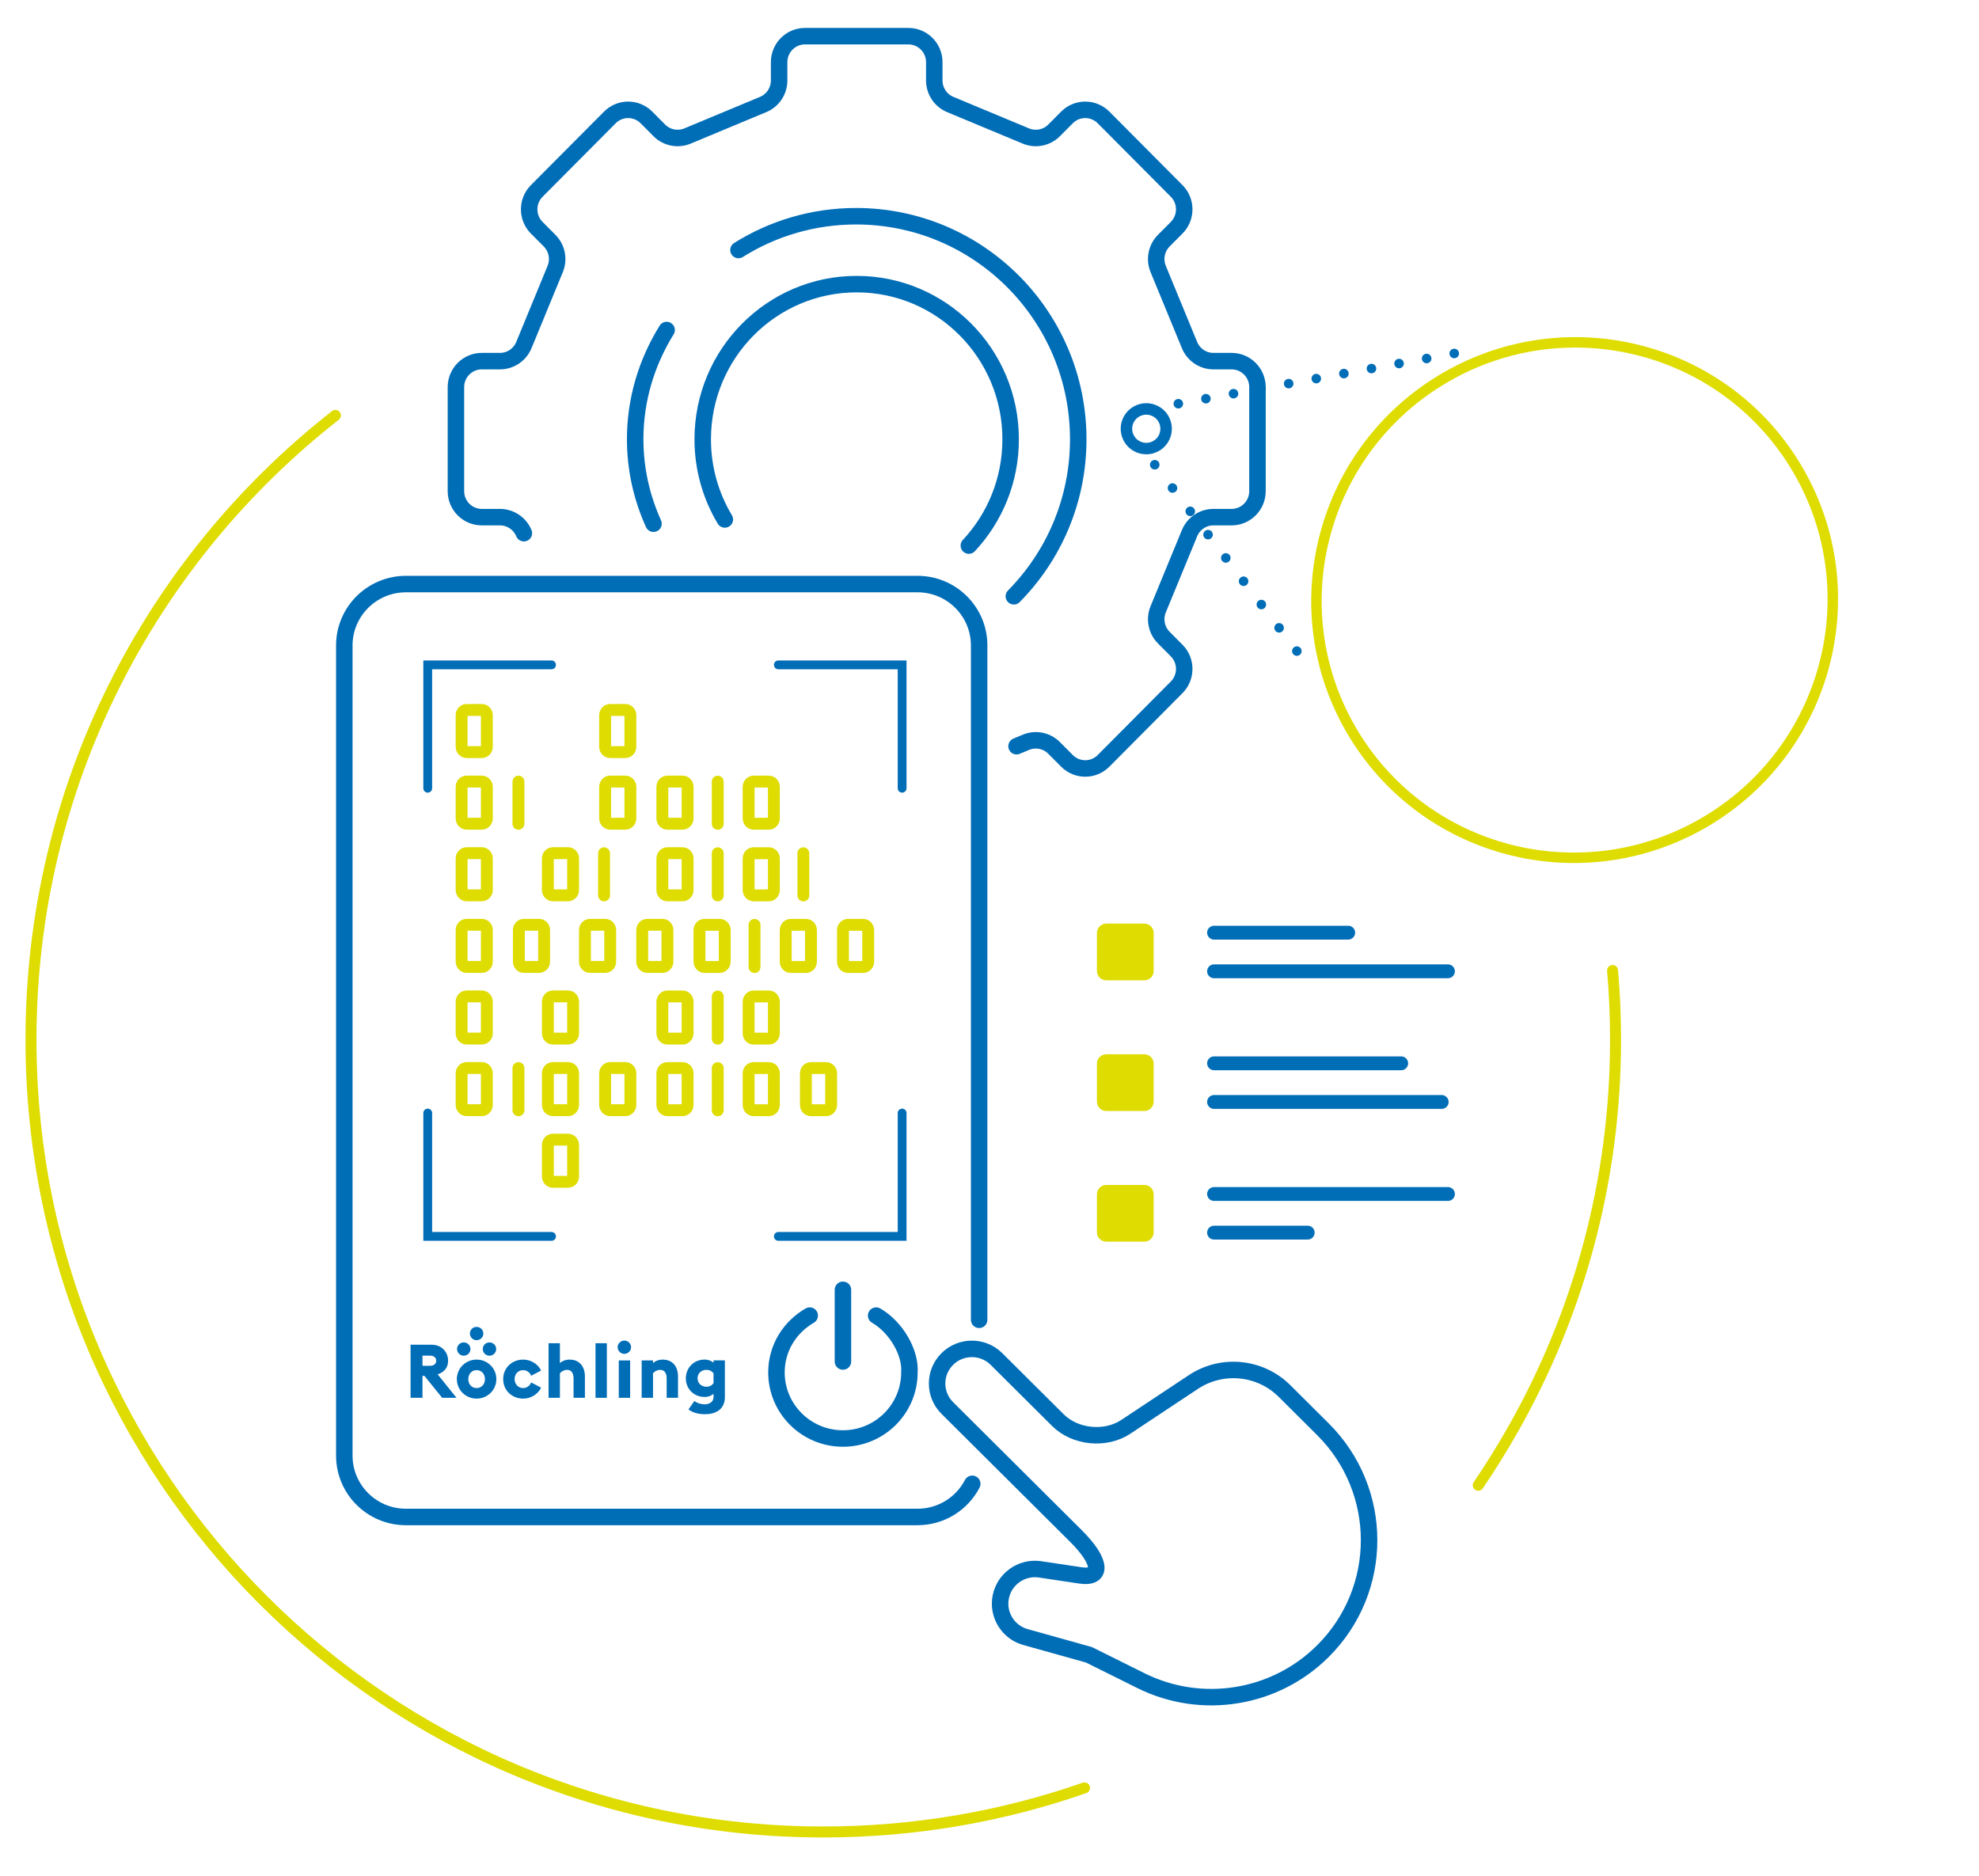 <?xml version="1.0" encoding="UTF-8"?>
<svg xmlns="http://www.w3.org/2000/svg" xmlns:xlink="http://www.w3.org/1999/xlink" id="Ebene_1" viewBox="0 0 896.81 850.2">
  <defs>
    <style>.cls-1{clip-path:url(#clippath-2);}.cls-1,.cls-2,.cls-3,.cls-4,.cls-5,.cls-6,.cls-7,.cls-8,.cls-9,.cls-10,.cls-11,.cls-12,.cls-13,.cls-14,.cls-15,.cls-16{fill:none;}.cls-17{fill:#006db7;}.cls-18{fill:#dedc00;}.cls-2{stroke-dasharray:0 0 0 12.71;}.cls-2,.cls-3,.cls-4,.cls-5,.cls-6,.cls-7,.cls-8,.cls-10,.cls-14,.cls-15,.cls-16{stroke-linecap:round;}.cls-2,.cls-3,.cls-4,.cls-5,.cls-6,.cls-7,.cls-8,.cls-16{stroke:#006db7;}.cls-2,.cls-4,.cls-5,.cls-6,.cls-7,.cls-8,.cls-10,.cls-15,.cls-16{stroke-linejoin:round;}.cls-2,.cls-7,.cls-8{stroke-width:4.32px;}.cls-3,.cls-16{stroke-width:3.99px;}.cls-4{stroke-width:6.27px;}.cls-5{stroke-width:5.2px;}.cls-6{stroke-width:7.47px;}.cls-8{stroke-dasharray:0 0 0 13.28;}.cls-9{clip-path:url(#clippath-3);}.cls-10{stroke-width:4.73px;}.cls-10,.cls-14,.cls-15{stroke:#dedc00;}.cls-12{clip-path:url(#clippath);}.cls-13{clip-path:url(#clippath-1);}.cls-14{stroke-width:4.98px;}.cls-15{stroke-width:5.38px;}</style>
    <clipPath id="clippath">
      <rect class="cls-11" width="850.27" height="850.2"></rect>
    </clipPath>
    <clipPath id="clippath-1">
      <polygon class="cls-11" points="9.49 11.7 830.83 11.7 830.83 830.89 9.49 830.89 9.49 11.7 9.49 11.7"></polygon>
    </clipPath>
    <clipPath id="clippath-2">
      <path class="cls-13" d="m652.61,172.47c-55.14,33.8-72.56,105.73-38.9,160.66,33.66,54.94,105.66,72.07,160.81,38.28,55.15-33.8,72.56-105.72,38.9-160.66-21.97-35.85-60.28-55.61-99.56-55.61-20.91,0-42.09,5.59-61.25,17.33h0Z"></path>
    </clipPath>
    <clipPath id="clippath-3">
      <rect class="cls-11" width="850.27" height="850.2"></rect>
    </clipPath>
  </defs>
  <path class="cls-4" d="m550.16,440.18h106m-106-17.51h60.8"></path>
  <path class="cls-18" d="m501.33,418.57c-2.34,0-4.24,1.9-4.24,4.23v17.24c0,2.34,1.89,4.23,4.24,4.23h17.24c2.34,0,4.23-1.89,4.23-4.23v-17.24c0-2.34-1.9-4.23-4.23-4.23h-17.24Z"></path>
  <path class="cls-4" d="m550.16,499.39h103.17m-103.17-17.51h84.81"></path>
  <path class="cls-18" d="m501.33,477.78c-2.34,0-4.24,1.9-4.24,4.24v17.24c0,2.34,1.89,4.23,4.24,4.23h17.24c2.34,0,4.23-1.89,4.23-4.23v-17.24c0-2.34-1.9-4.24-4.23-4.24h-17.24Z"></path>
  <path class="cls-4" d="m550.16,558.61h42.45m-42.45-17.51h106"></path>
  <path class="cls-18" d="m501.33,537c-2.34,0-4.24,1.9-4.24,4.23v17.24c0,2.34,1.89,4.23,4.24,4.23h17.24c2.34,0,4.23-1.89,4.23-4.23v-17.24c0-2.34-1.9-4.23-4.23-4.23h-17.24Z"></path>
  <g class="cls-12">
    <path class="cls-6" d="m334.65,113.3c15.45-9.7,33.72-15.31,53.29-15.31,55.6,0,100.68,45.26,100.68,101.08,0,27.75-11.14,52.89-29.18,71.15m1.22,67.95l4.25-1.77c4.38-1.82,9.42-.82,12.77,2.55l5.83,5.86c4.57,4.6,11.99,4.6,16.57,0l33.14-33.33c4.57-4.6,4.57-12.07,0-16.66l-5.83-5.86c-3.35-3.37-4.35-8.44-2.54-12.84l14.2-34.49c1.81-4.4,6.09-7.27,10.83-7.27h8.24c6.47,0,11.72-5.28,11.72-11.78v-47.14c0-6.51-5.25-11.78-11.72-11.78h-8.24c-4.74,0-9.01-2.87-10.83-7.27l-14.2-34.49c-1.82-4.4-.81-9.47,2.54-12.84l5.83-5.86c4.57-4.6,4.57-12.06,0-16.66l-33.14-33.32c-4.58-4.6-12-4.6-16.57,0l-5.83,5.86c-3.35,3.37-8.39,4.38-12.77,2.56l-34.3-14.29c-4.37-1.82-7.23-6.12-7.23-10.89v-8.29c0-6.51-5.25-11.78-11.72-11.78h-46.87c-6.47,0-11.72,5.28-11.72,11.78v8.29c0,4.77-2.85,9.07-7.23,10.89l-34.3,14.29c-4.38,1.82-9.42.81-12.77-2.56l-5.83-5.86c-4.57-4.6-11.99-4.6-16.57,0l-33.14,33.32c-4.57,4.6-4.57,12.07,0,16.66l5.83,5.86c3.35,3.37,4.35,8.43,2.54,12.84l-14.2,34.49c-1.81,4.4-6.09,7.27-10.83,7.27h-8.24c-6.47,0-11.72,5.28-11.72,11.78v47.14c0,6.51,5.25,11.78,11.72,11.78h8.24c4.74,0,9.01,2.87,10.83,7.27m58.74-4.3c-5.35-11.83-8.3-24.76-8.3-38.3,0-17.95,5.17-34.81,14.25-49.47m136.96,97.69c11.75-12.58,18.94-29.53,18.94-48.17,0-38.83-31.23-70.32-69.77-70.32s-69.77,31.48-69.77,70.32c0,13.29,3.66,25.73,10.02,36.33"></path>
  </g>
  <path class="cls-14" d="m669.89,673.09c5.31-7.82,10.47-16.07,15.42-24.76,29.79-52.27,46.8-112.73,46.8-177.15,0-10.57-.46-21.02-1.35-31.36M151.99,188.27C68.01,253.98,14.04,356.28,14.04,471.18c0,198.29,160.75,359.04,359.04,359.04,41.47,0,81.31-7.03,118.38-19.97"></path>
  <path class="cls-6" d="m443.71,598.11v-305.61c0-15.36-12.5-27.81-27.92-27.81h-231.83c-15.42,0-27.93,12.46-27.93,27.81v367.16c0,15.36,12.5,27.81,27.93,27.81h231.83c10.8,0,20.16-6.1,24.8-15.03m-11.32-56.55h0c6.16-6.13,16.14-6.13,22.3,0l27.85,27.71c7.8,7.76,21.56,9.12,30.73,3.04l30.63-20.32c12.99-8.62,30.28-6.91,41.32,4.07l17.38,17.3c27.92,27.78,27.92,72.82,0,100.6-21.76,21.65-54.99,27.02-82.51,13.33l-23.5-11.69-28.29-7.91c-8.18-2.03-13.32-10.11-11.66-18.34,1.6-8,9.1-13.45,17.25-12.55l18.78,2.81c10.37,1.56,9.51-6.42-1.93-17.8l-58.34-58.06c-6.16-6.13-6.16-16.06,0-22.19h0Zm-62.33-19.68c-8.97,5.16-15.08,14.67-15.08,25.73,0,16.55,13.49,29.97,30.13,29.97s30.12-13.42,30.12-29.97c.65-9.04-6.1-20.57-15.07-25.73m-15.05-11.69v32.49"></path>
  <path class="cls-17" d="m237.08,620.93c1.7,0,3.03,1.09,3.64,2.54l4.49-2.37c-1.46-2.95-4.59-4.95-8.13-4.95-5,0-9.05,3.66-9.05,8.84s4.05,8.84,9.05,8.84c3.54,0,6.67-2,8.13-4.95l-4.49-2.37c-.61,1.46-1.94,2.54-3.64,2.54-2.14,0-3.88-1.66-3.88-4.07s1.74-4.07,3.88-4.07"></path>
  <path class="cls-17" d="m258.16,616.15c-1.8,0-3.37.61-4.43,1.59v-9.01h-5.14v24.73h5.14v-11.11c.72-.91,1.97-1.55,3.3-1.55,1.97,0,2.89,1.62,2.89,3.9v8.77h5.14v-9.65c0-4.57-2.48-7.66-6.9-7.66"></path>
  <path class="cls-17" d="m194.92,618.96h-3.47v-4.6h3.47c1.6,0,2.76.85,2.76,2.3s-1.16,2.3-2.76,2.3m8.13-2.3c0-4-2.92-7.25-7.48-7.25h-9.52v24.05h5.4v-9.93h.89l8.03,9.93h6.5l-8.54-10.61c3.06-1.08,4.73-3.08,4.73-6.2"></path>
  <path class="cls-17" d="m215.98,629.06c-2.14,0-3.77-1.66-3.77-4.07s1.63-4.07,3.77-4.07,3.78,1.66,3.78,4.07-1.63,4.07-3.78,4.07m0-12.91c-4.9,0-8.95,3.86-8.95,8.84s4.05,8.84,8.95,8.84,8.95-3.87,8.95-8.84-4.05-8.84-8.95-8.84"></path>
  <path class="cls-17" d="m300.34,616.15c-1.8,0-3.37.61-4.42,1.59v-1.22h-5.14v16.94h5.14v-11.11c.72-.91,1.97-1.55,3.3-1.55,1.97,0,2.89,1.62,2.89,3.9v8.77h5.14v-9.65c0-4.57-2.48-7.66-6.91-7.66"></path>
  <polygon class="cls-17" points="269.86 633.47 275 633.47 275 608.73 269.86 608.73 269.86 633.47 269.86 633.47"></polygon>
  <polygon class="cls-17" points="280.41 633.47 285.55 633.47 285.55 616.53 280.41 616.53 280.41 633.47 280.41 633.47"></polygon>
  <path class="cls-17" d="m282.92,607.53c-1.64,0-3.02,1.34-3.02,3.01s1.38,3.01,3.02,3.01,3.06-1.35,3.06-3.01-1.36-3.01-3.06-3.01"></path>
  <path class="cls-17" d="m221.79,614.38c1.7,0,3.06-1.35,3.06-3.01s-1.35-3.01-3.06-3.01-3.02,1.35-3.02,3.01,1.38,3.01,3.02,3.01"></path>
  <path class="cls-17" d="m210.14,614.38c1.7,0,3.06-1.35,3.06-3.01s-1.36-3.01-3.06-3.01-3.02,1.35-3.02,3.01,1.38,3.01,3.02,3.01"></path>
  <path class="cls-17" d="m215.97,607.35c1.7,0,3.06-1.35,3.06-3.01s-1.35-3.01-3.06-3.01-3.02,1.35-3.02,3.01,1.38,3.01,3.02,3.01"></path>
  <path class="cls-17" d="m323.35,626.82c-.71.95-1.63,1.63-3.23,1.63-2.28,0-4.01-1.56-4.01-3.83s1.73-3.83,4.01-3.83c1.6,0,2.52.68,3.23,1.59v4.44h0Zm0-10.3v1.05c-.89-.81-2.31-1.43-4.08-1.43-4.87,0-8.44,3.73-8.47,8.47-.04,4.74,3.61,8.47,8.47,8.47,1.77,0,3.19-.61,4.08-1.45v1.51c0,2.27-2.08,3.28-3.98,3.28-1.53,0-3.23-.4-4.69-1.52l-2.69,3.83c2.01,1.59,4.87,2.17,7.45,2.17,4.22,0,9.05-1.66,9.05-7.83v-16.56h-5.14Z"></path>
  <path class="cls-3" d="m352.71,301.31h56.1v55.91m-56.1,203.1h56.1v-55.91m-158.88-203.1h-56.1v55.91m56.1,203.1h-56.1v-55.91"></path>
  <path class="cls-15" d="m218.33,373.3h-6.85c-1.27,0-2.29-1.07-2.29-2.39v-14.33c0-1.32,1.02-2.39,2.29-2.39h6.85c1.26,0,2.29,1.07,2.29,2.39v14.33c0,1.32-1.03,2.39-2.29,2.39h0Zm0-32.46h-6.85c-1.27,0-2.29-1.07-2.29-2.39v-14.33c0-1.32,1.02-2.39,2.29-2.39h6.85c1.26,0,2.29,1.07,2.29,2.39v14.33c0,1.32-1.03,2.39-2.29,2.39h0Zm0,64.91h-6.85c-1.27,0-2.29-1.07-2.29-2.39v-14.33c0-1.32,1.02-2.39,2.29-2.39h6.85c1.26,0,2.29,1.07,2.29,2.39v14.33c0,1.31-1.03,2.39-2.29,2.39h0Zm0,32.46h-6.85c-1.27,0-2.29-1.07-2.29-2.39v-14.33c0-1.32,1.02-2.39,2.29-2.39h6.85c1.26,0,2.29,1.07,2.29,2.39v14.33c0,1.32-1.03,2.39-2.29,2.39h0Zm25.95,0h-6.86c-1.27,0-2.29-1.07-2.29-2.39v-14.33c0-1.32,1.02-2.39,2.29-2.39h6.86c1.26,0,2.29,1.07,2.29,2.39v14.33c0,1.32-1.03,2.39-2.29,2.39h0Zm-25.95,32.46h-6.85c-1.27,0-2.29-1.07-2.29-2.39v-14.33c0-1.32,1.02-2.39,2.29-2.39h6.85c1.26,0,2.29,1.07,2.29,2.39v14.33c0,1.32-1.03,2.39-2.29,2.39h0Zm0,32.45h-6.85c-1.27,0-2.29-1.07-2.29-2.39v-14.33c0-1.32,1.02-2.39,2.29-2.39h6.85c1.26,0,2.29,1.07,2.29,2.39v14.33c0,1.32-1.03,2.39-2.29,2.39h0Zm39.09-97.37h-6.86c-1.27,0-2.29-1.07-2.29-2.39v-14.33c0-1.32,1.02-2.39,2.29-2.39h6.86c1.26,0,2.29,1.07,2.29,2.39v14.33c0,1.31-1.03,2.39-2.29,2.39h0Zm16.81,32.46h-6.86c-1.27,0-2.29-1.07-2.29-2.39v-14.33c0-1.32,1.02-2.39,2.29-2.39h6.86c1.26,0,2.29,1.07,2.29,2.39v14.33c0,1.32-1.03,2.39-2.29,2.39h0Zm-16.81,32.46h-6.86c-1.27,0-2.29-1.07-2.29-2.39v-14.33c0-1.32,1.02-2.39,2.29-2.39h6.86c1.26,0,2.29,1.07,2.29,2.39v14.33c0,1.32-1.03,2.39-2.29,2.39h0Zm0,32.45h-6.86c-1.27,0-2.29-1.07-2.29-2.39v-14.33c0-1.32,1.02-2.39,2.29-2.39h6.86c1.26,0,2.29,1.07,2.29,2.39v14.33c0,1.32-1.03,2.39-2.29,2.39h0Zm0,32.46h-6.86c-1.27,0-2.29-1.07-2.29-2.39v-14.33c0-1.32,1.02-2.39,2.29-2.39h6.86c1.26,0,2.29,1.07,2.29,2.39v14.33c0,1.32-1.03,2.39-2.29,2.39h0Zm25.95-162.28h-6.86c-1.26,0-2.29-1.07-2.29-2.39v-14.33c0-1.32,1.02-2.39,2.29-2.39h6.86c1.26,0,2.29,1.07,2.29,2.39v14.33c0,1.32-1.03,2.39-2.29,2.39h0Zm0-32.46h-6.86c-1.26,0-2.29-1.07-2.29-2.39v-14.33c0-1.32,1.02-2.39,2.29-2.39h6.86c1.26,0,2.29,1.07,2.29,2.39v14.33c0,1.32-1.03,2.39-2.29,2.39h0Zm16.81,97.37h-6.86c-1.27,0-2.29-1.07-2.29-2.39v-14.33c0-1.32,1.02-2.39,2.29-2.39h6.86c1.26,0,2.29,1.07,2.29,2.39v14.33c0,1.32-1.03,2.39-2.29,2.39h0Zm-16.81,64.91h-6.86c-1.26,0-2.29-1.07-2.29-2.39v-14.33c0-1.32,1.02-2.39,2.29-2.39h6.86c1.26,0,2.29,1.07,2.29,2.39v14.33c0,1.32-1.03,2.39-2.29,2.39h0Zm25.94-129.82h-6.86c-1.27,0-2.29-1.07-2.29-2.39v-14.33c0-1.32,1.02-2.39,2.29-2.39h6.86c1.26,0,2.29,1.07,2.29,2.39v14.33c0,1.32-1.03,2.39-2.29,2.39h0Zm0,32.46h-6.86c-1.27,0-2.29-1.07-2.29-2.39v-14.33c0-1.32,1.02-2.39,2.29-2.39h6.86c1.26,0,2.29,1.07,2.29,2.39v14.33c0,1.31-1.03,2.39-2.29,2.39h0Zm16.81,32.46h-6.85c-1.26,0-2.29-1.07-2.29-2.39v-14.33c0-1.32,1.02-2.39,2.29-2.39h6.85c1.26,0,2.29,1.07,2.29,2.39v14.33c0,1.32-1.03,2.39-2.29,2.39h0Zm-16.81,32.46h-6.86c-1.27,0-2.29-1.07-2.29-2.39v-14.33c0-1.32,1.02-2.39,2.29-2.39h6.86c1.26,0,2.29,1.07,2.29,2.39v14.33c0,1.32-1.03,2.39-2.29,2.39h0Zm0,32.45h-6.86c-1.27,0-2.29-1.07-2.29-2.39v-14.33c0-1.32,1.02-2.39,2.29-2.39h6.86c1.26,0,2.29,1.07,2.29,2.39v14.33c0,1.32-1.03,2.39-2.29,2.39h0Zm39.09-129.82h-6.86c-1.26,0-2.29-1.07-2.29-2.39v-14.33c0-1.32,1.02-2.39,2.29-2.39h6.86c1.26,0,2.29,1.07,2.29,2.39v14.33c0,1.32-1.03,2.39-2.29,2.39h0Zm0,32.46h-6.86c-1.26,0-2.29-1.07-2.29-2.39v-14.33c0-1.32,1.02-2.39,2.29-2.39h6.86c1.26,0,2.29,1.07,2.29,2.39v14.33c0,1.31-1.03,2.39-2.29,2.39h0Zm16.81,32.46h-6.86c-1.27,0-2.29-1.07-2.29-2.39v-14.33c0-1.32,1.02-2.39,2.29-2.39h6.86c1.26,0,2.29,1.07,2.29,2.39v14.33c0,1.32-1.03,2.39-2.29,2.39h0Zm25.94,0h-6.85c-1.27,0-2.29-1.07-2.29-2.39v-14.33c0-1.32,1.02-2.39,2.29-2.39h6.85c1.26,0,2.29,1.07,2.29,2.39v14.33c0,1.32-1.03,2.39-2.29,2.39h0Zm-42.75,32.46h-6.86c-1.26,0-2.29-1.07-2.29-2.39v-14.33c0-1.32,1.02-2.39,2.29-2.39h6.86c1.26,0,2.29,1.07,2.29,2.39v14.33c0,1.32-1.03,2.39-2.29,2.39h0Zm0,32.45h-6.86c-1.26,0-2.29-1.07-2.29-2.39v-14.33c0-1.32,1.02-2.39,2.29-2.39h6.86c1.26,0,2.29,1.07,2.29,2.39v14.33c0,1.32-1.03,2.39-2.29,2.39h0Zm25.95,0h-6.86c-1.27,0-2.29-1.07-2.29-2.39v-14.33c0-1.32,1.02-2.39,2.29-2.39h6.86c1.26,0,2.29,1.07,2.29,2.39v14.33c0,1.32-1.03,2.39-2.29,2.39h0Zm-139.41-148.93v19.11m38.8,13.35v19.11m-38.8,78.26v19.11m90.31-148.93v19.11m0,13.35v19.11m38.8-19.11v19.11m-22.12,13.34v19.11m-16.68,13.35v19.11m0,13.35v19.11"></path>
  <g class="cls-1">
    <path class="cls-16" d="m717.1,146.48c-17.1,10.48-22.47,32.84-11.99,49.94,10.48,17.1,32.84,22.47,49.95,11.99,17.1-10.48,22.47-32.84,11.99-49.95-10.48-17.1-32.84-22.47-49.94-11.99h0Zm-65.13-35.32c-17.1,10.48-22.47,32.84-11.99,49.95,10.48,17.1,32.84,22.47,49.95,11.99,17.1-10.48,22.47-32.84,11.99-49.94-10.48-17.1-32.84-22.47-49.94-11.99h0Zm14.78,164.58c-17.1,10.48-22.47,32.84-11.99,49.94,10.48,17.1,32.84,22.47,49.94,11.99,17.1-10.48,22.47-32.84,11.99-49.95-10.48-17.1-32.84-22.47-49.95-11.99h0Zm-129.67-106.62c-17.1,10.48-22.47,32.84-11.99,49.94,10.48,17.1,32.84,22.47,49.94,11.99,17.1-10.48,22.47-32.84,11.99-49.94-10.48-17.1-32.84-22.47-49.94-11.99h0Zm294.45-61.91c-17.1,10.48-22.47,32.84-11.99,49.95,10.48,17.1,32.84,22.47,49.94,11.99,17.1-10.48,22.47-32.84,11.99-49.94-10.48-17.1-32.84-22.47-49.94-11.99h0Zm-16.01,143.06c-17.1,10.48-22.47,32.84-11.99,49.94,10.48,17.1,32.84,22.47,49.94,11.99,17.1-10.48,22.47-32.84,11.99-49.94-10.48-17.1-32.84-22.47-49.94-11.99h0Zm-110.81-20.24c-12.14,7.44-15.94,23.3-8.51,35.44,7.44,12.13,23.3,15.94,35.44,8.5,12.14-7.43,15.94-23.3,8.51-35.43-7.44-12.14-23.3-15.95-35.44-8.51h0Zm-95.38-50.03c-12.14,7.44-15.94,23.3-8.51,35.44,7.44,12.13,23.3,15.94,35.44,8.5,12.14-7.43,15.94-23.3,8.51-35.43-7.44-12.14-23.3-15.95-35.44-8.51h0Zm-51.05,80.55c-12.14,7.44-15.94,23.3-8.51,35.44,7.44,12.13,23.3,15.94,35.44,8.51,12.14-7.43,15.94-23.3,8.51-35.43-7.44-12.13-23.3-15.95-35.44-8.51h0Zm41.89,68.37c-12.14,7.44-15.94,23.3-8.51,35.44,7.44,12.13,23.3,15.94,35.44,8.5,12.14-7.43,15.94-23.3,8.51-35.43-7.44-12.14-23.3-15.95-35.44-8.51h0Zm138.91,57.37c-12.14,7.44-15.94,23.3-8.51,35.44,7.44,12.13,23.3,15.94,35.44,8.5,12.14-7.43,15.94-23.3,8.51-35.43-7.44-12.14-23.3-15.95-35.44-8.51h0Zm116.49-183.02c-12.14,7.44-15.94,23.3-8.51,35.44,7.44,12.13,23.3,15.94,35.44,8.51,12.14-7.43,15.94-23.3,8.51-35.43-7.44-12.14-23.3-15.95-35.44-8.51h0Zm-119.84,101.43c-12.14,7.44-15.94,23.3-8.51,35.44,7.44,12.13,23.3,15.94,35.44,8.5,12.14-7.43,15.94-23.3,8.51-35.43-7.44-12.14-23.3-15.95-35.44-8.51h0Zm14.79-49.43c-12.14,7.44-15.94,23.3-8.51,35.44,7.44,12.13,23.3,15.94,35.44,8.51,12.14-7.43,15.94-23.3,8.51-35.43-7.44-12.14-23.3-15.95-35.44-8.51h0Zm20.63-154.42c-12.14,7.44-15.94,23.3-8.51,35.44,7.44,12.13,23.3,15.94,35.44,8.5,12.14-7.43,15.94-23.3,8.51-35.43-7.44-12.14-23.3-15.95-35.44-8.51h0Zm-157.79,164.81c-12.14,7.44-15.94,23.3-8.51,35.44,7.44,12.13,23.3,15.94,35.44,8.5,12.14-7.43,15.94-23.3,8.51-35.43-7.44-12.14-23.3-15.95-35.44-8.51h0Zm63.84,95c-12.14,7.44-15.94,23.3-8.51,35.44,7.44,12.13,23.3,15.94,35.44,8.5,12.14-7.43,15.94-23.3,8.51-35.43-7.44-12.14-23.3-15.95-35.44-8.51h0Zm104.14-177.59c-12.14,7.44-15.94,23.3-8.51,35.44,7.44,12.13,23.3,15.94,35.44,8.51,12.14-7.43,15.94-23.3,8.51-35.43-7.44-12.14-23.3-15.95-35.44-8.51h0Zm4.58,50.32c-7.11,4.36-9.34,13.66-4.99,20.77,4.36,7.11,13.66,9.35,20.77,4.99,7.11-4.36,9.34-13.66,4.98-20.76-4.35-7.11-13.66-9.35-20.77-4.99h0Zm-109.48-49.48c-7.11,4.36-9.34,13.66-4.99,20.77,4.36,7.11,13.66,9.35,20.77,4.99,7.11-4.36,9.34-13.66,4.98-20.76-4.36-7.11-13.66-9.35-20.77-4.99h0Zm-65.27-39.47c-7.11,4.36-9.34,13.66-4.99,20.77,4.36,7.11,13.66,9.35,20.77,4.99,7.11-4.36,9.34-13.66,4.98-20.76-4.35-7.11-13.66-9.35-20.76-4.99h0Zm-6.07,85.49c-7.11,4.36-9.34,13.66-4.99,20.77,4.36,7.11,13.66,9.35,20.77,4.99,7.11-4.36,9.34-13.66,4.98-20.77-4.35-7.11-13.66-9.35-20.76-4.99h0Zm227.09-49.91c-7.11,4.36-9.34,13.65-4.99,20.76,4.36,7.11,13.66,9.35,20.77,4.99,7.11-4.36,9.34-13.66,4.98-20.76-4.35-7.11-13.66-9.35-20.77-4.99h0Zm-274.31-47.56c-7.11,4.36-9.34,13.66-4.99,20.76,4.36,7.11,13.65,9.35,20.77,4.99,7.11-4.36,9.34-13.66,4.98-20.77-4.36-7.11-13.66-9.35-20.77-4.99h0Zm91.85,206.72c-7.11,4.36-9.34,13.66-4.99,20.77,4.36,7.11,13.65,9.35,20.77,4.99,7.11-4.36,9.34-13.66,4.98-20.76-4.35-7.11-13.66-9.35-20.76-4.99h0Zm81.86,15.37c-7.11,4.36-9.34,13.66-4.99,20.76,4.36,7.11,13.66,9.35,20.77,4.99,7.11-4.36,9.34-13.66,4.98-20.76-4.35-7.12-13.66-9.35-20.77-4.99h0Zm57.95-13.23c-7.11,4.36-9.34,13.66-4.99,20.77,4.36,7.11,13.66,9.35,20.77,4.99,7.11-4.36,9.34-13.66,4.98-20.76-4.35-7.11-13.66-9.35-20.77-4.99h0Zm-230.71-11.44c-7.11,4.36-9.34,13.66-4.99,20.77,4.36,7.11,13.66,9.35,20.77,4.99,7.11-4.36,9.34-13.65,4.98-20.77-4.36-7.11-13.66-9.35-20.77-4.99h0Zm89.24,72.78c-7.11,4.36-9.34,13.66-4.99,20.77,4.36,7.11,13.66,9.35,20.77,4.99,7.11-4.36,9.34-13.66,4.98-20.77-4.35-7.11-13.66-9.35-20.77-4.99h0Zm172.04-73.1c-7.11,4.36-9.34,13.66-4.99,20.76,4.36,7.11,13.66,9.35,20.77,4.99,7.11-4.36,9.34-13.66,4.98-20.77-4.35-7.11-13.66-9.35-20.77-4.99h0Z"></path>
    <path class="cls-18" d="m649.86,221.66c-11.1,6.8-14.58,21.31-7.78,32.41,6.8,11.1,21.31,14.58,32.41,7.78,11.1-6.8,14.58-21.31,7.78-32.41-6.8-11.1-21.31-14.58-32.41-7.78"></path>
    <path class="cls-18" d="m798.98,295.72c-5.05,3.09-6.63,9.68-3.54,14.73,3.09,5.04,9.68,6.63,14.73,3.54,5.04-3.09,6.62-9.69,3.54-14.73-3.09-5.05-9.68-6.63-14.73-3.54"></path>
    <path class="cls-18" d="m781.37,140.82c-5.05,3.09-6.63,9.69-3.54,14.73,3.09,5.04,9.68,6.63,14.73,3.54,5.04-3.09,6.63-9.69,3.54-14.73-3.09-5.05-9.68-6.63-14.73-3.54"></path>
    <path class="cls-18" d="m733.45,222.84c-7.22,4.42-9.48,13.86-5.06,21.08,4.42,7.21,13.86,9.48,21.08,5.06,7.22-4.42,9.48-13.86,5.06-21.07-4.42-7.22-13.85-9.49-21.07-5.06"></path>
  </g>
  <g class="cls-9">
    <path class="cls-10" d="m652.61,172.47c-55.14,33.79-72.56,105.72-38.9,160.66,33.66,54.94,105.66,72.07,160.81,38.28,55.15-33.8,72.56-105.73,38.9-160.66-33.66-54.93-105.66-72.07-160.81-38.28h0Z"></path>
  </g>
  <line class="cls-2" x1="546.47" y1="180.68" x2="652.75" y2="161.33"></line>
  <path class="cls-7" d="m533.97,182.96h0m125.03-22.77h0"></path>
  <line class="cls-8" x1="531.33" y1="221.17" x2="583.66" y2="289.78"></line>
  <path class="cls-7" d="m523.29,210.61h0m64.4,84.45h0"></path>
  <path class="cls-5" d="m515.31,186.34c4.4-2.29,9.82-.58,12.11,3.82,2.29,4.4.58,9.82-3.82,12.11-4.4,2.29-9.83.58-12.12-3.82-2.29-4.4-.58-9.82,3.82-12.11h0Z"></path>
</svg>
